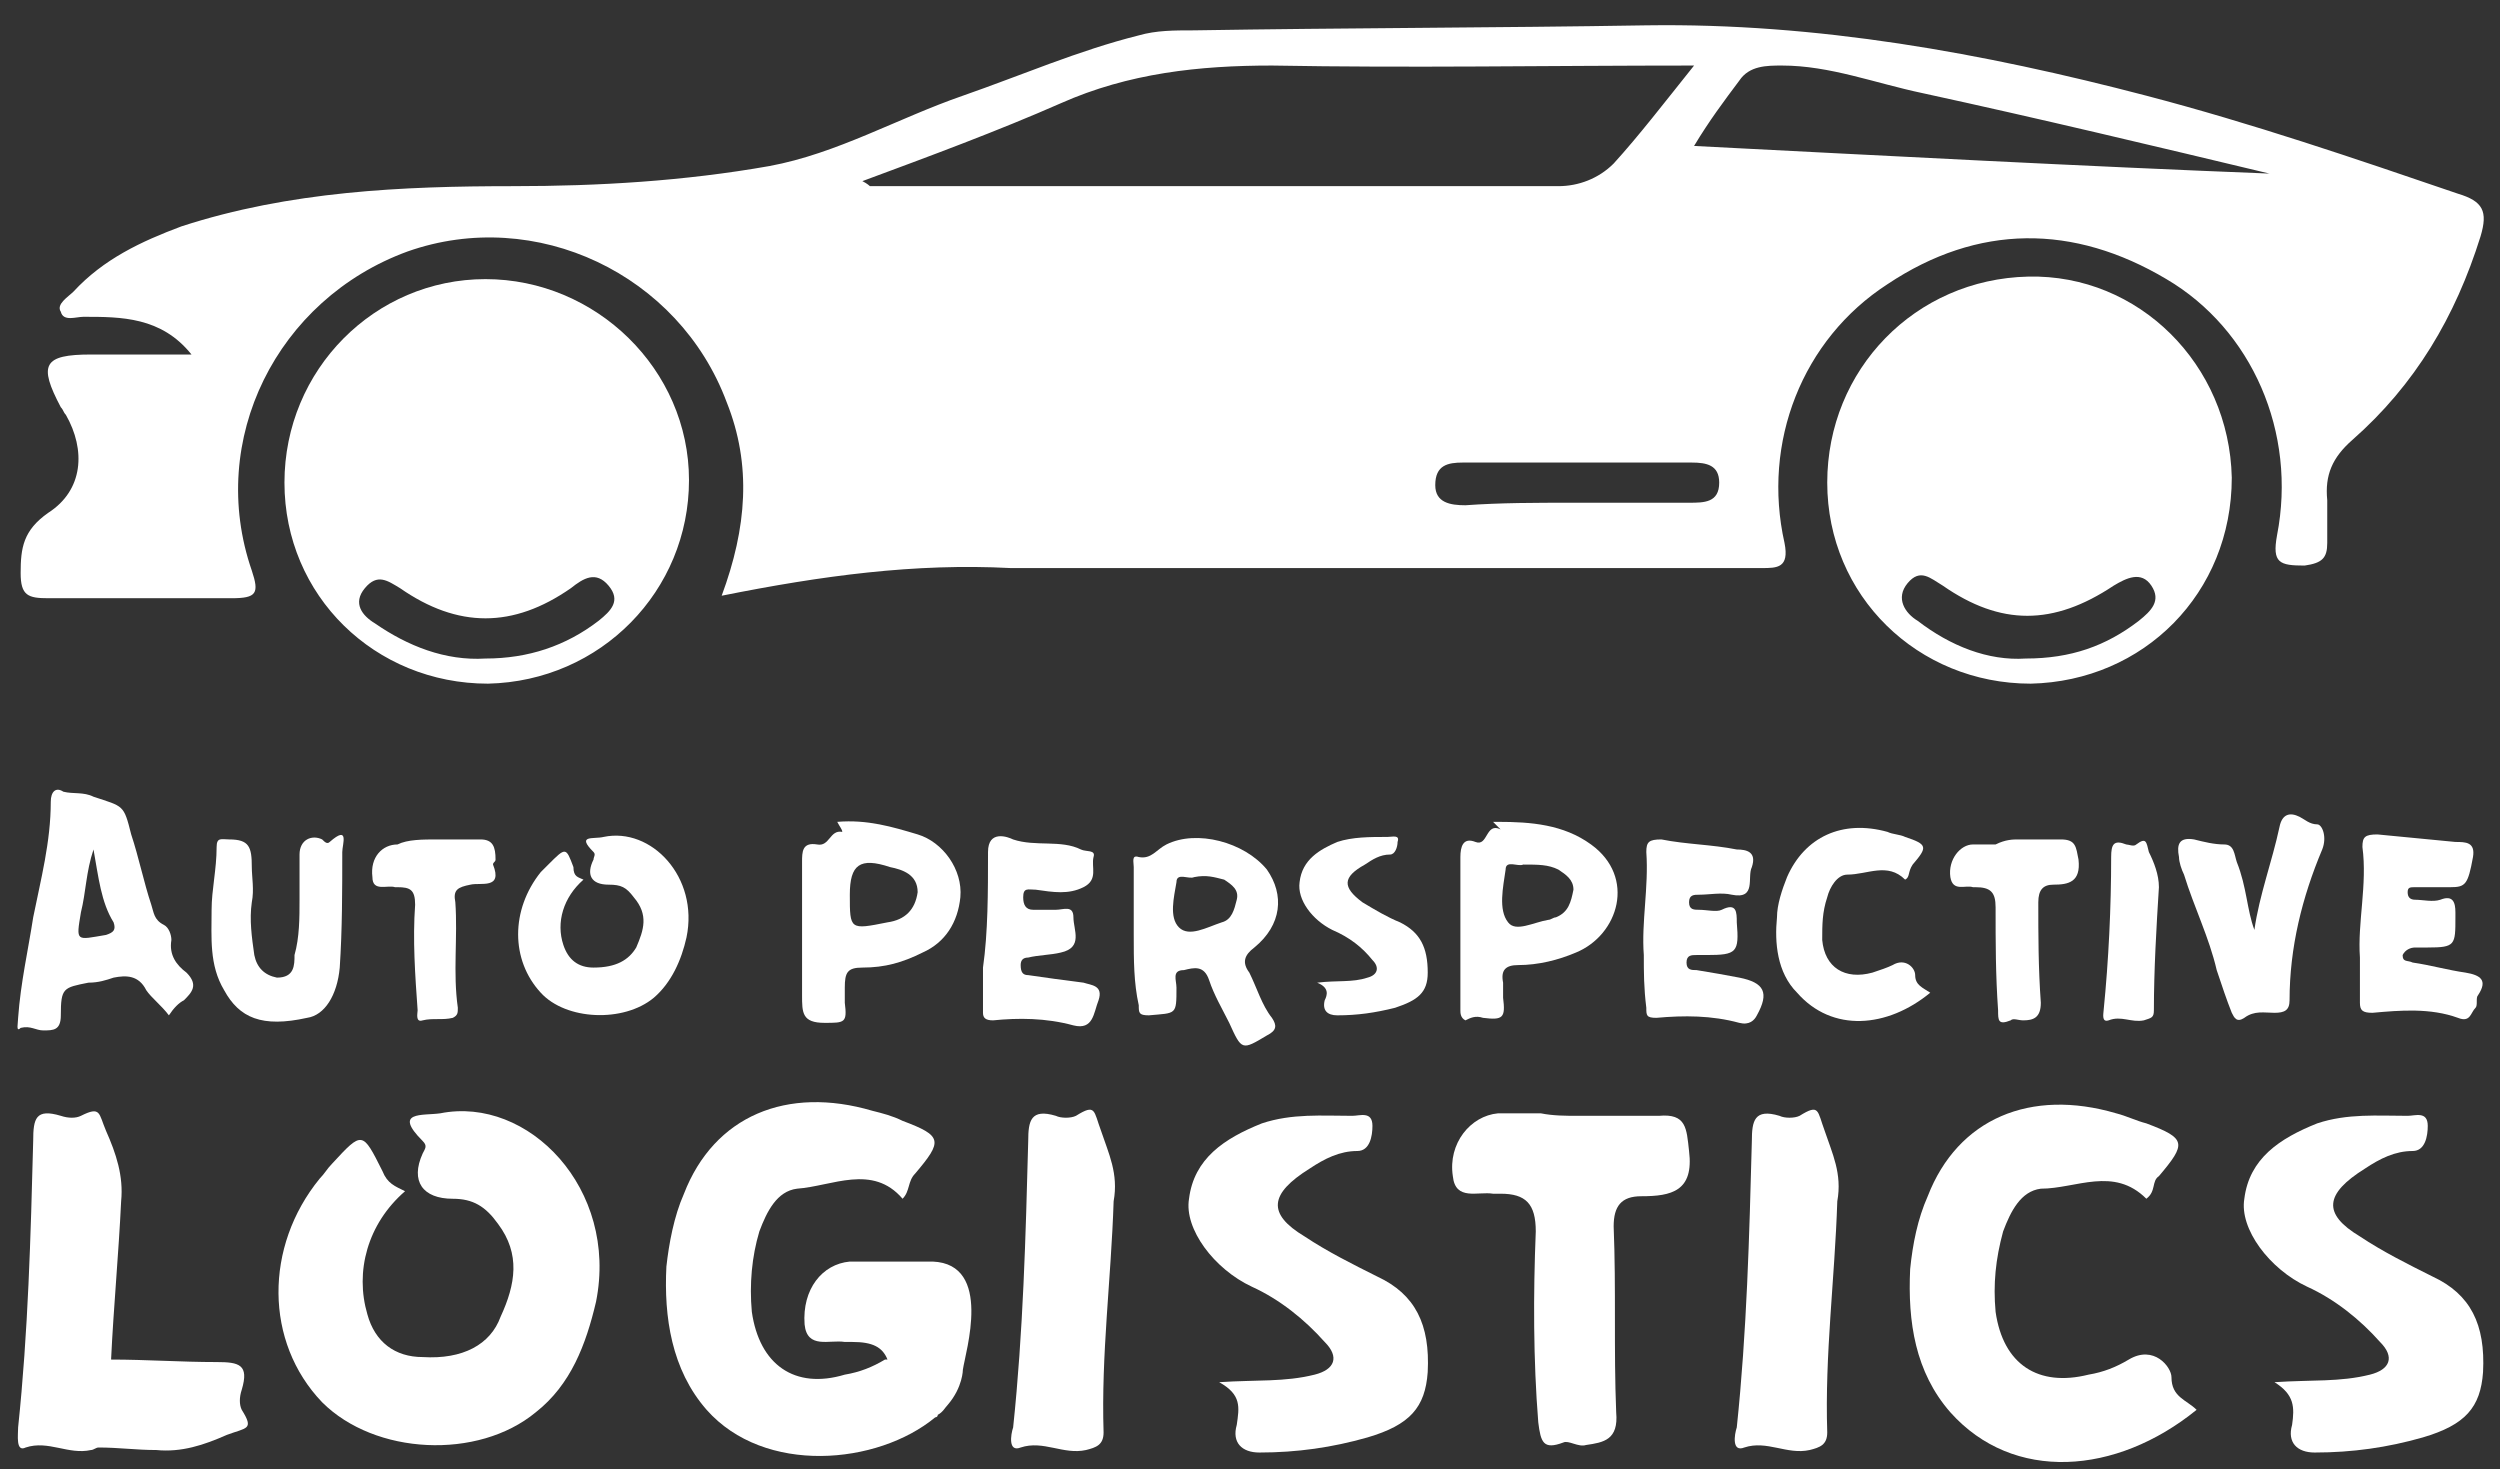 <?xml version="1.0" encoding="UTF-8"?> <svg xmlns="http://www.w3.org/2000/svg" width="97" height="57" viewBox="0 0 97 57" fill="none"><rect x="0" y="0" width="97" height="57" fill="#333333" stroke="none"/><path d="M28.001 23.114C28.976 20.482 29.171 18.044 28.196 15.607C26.343 10.635 20.786 8.003 15.814 9.757C10.745 11.61 8.015 17.069 9.77 22.139C10.062 23.016 9.965 23.211 8.99 23.211C6.65 23.211 4.213 23.211 1.873 23.211C1.093 23.211 0.801 23.114 0.801 22.236C0.801 21.261 0.898 20.579 1.873 19.896C3.238 19.019 3.335 17.459 2.555 16.094C2.458 15.997 2.458 15.899 2.36 15.802C1.483 14.145 1.678 13.755 3.53 13.755C4.798 13.755 6.065 13.755 7.43 13.755C6.26 12.292 4.7 12.292 3.238 12.292C2.945 12.292 2.458 12.487 2.36 12.097C2.165 11.805 2.653 11.512 2.848 11.317C4.018 10.05 5.48 9.367 7.04 8.783C11.232 7.418 15.619 7.223 19.909 7.223C23.224 7.223 26.538 7.028 29.853 6.443C32.485 5.955 34.825 4.59 37.36 3.713C39.602 2.933 41.844 1.958 44.184 1.373C44.867 1.178 45.549 1.178 46.329 1.178C52.178 1.081 58.028 1.081 63.877 0.983C70.507 0.886 76.941 2.056 83.278 3.713C87.373 4.785 91.37 6.15 95.367 7.515C96.342 7.808 96.537 8.198 96.245 9.172C95.27 12.292 93.71 14.925 91.272 17.069C90.493 17.752 90.2 18.434 90.297 19.409C90.297 19.994 90.297 20.579 90.297 21.066C90.297 21.651 90.103 21.846 89.42 21.944C88.445 21.944 88.153 21.846 88.348 20.774C89.128 16.777 87.373 12.78 84.058 10.83C80.451 8.685 76.746 8.685 73.237 11.025C69.922 13.17 68.362 17.167 69.239 21.066C69.434 22.041 68.947 22.041 68.362 22.041C62.415 22.041 56.468 22.041 50.424 22.041C46.719 22.041 42.917 22.041 39.212 22.041C35.507 21.846 31.9 22.334 28.001 23.114ZM65.73 2.543C59.978 2.543 54.713 2.641 49.351 2.543C46.524 2.543 43.794 2.836 41.162 4.005C38.725 5.078 36.092 6.053 33.46 7.028C33.655 7.125 33.753 7.223 33.753 7.223C42.624 7.223 51.496 7.223 60.465 7.223C61.245 7.223 62.025 6.93 62.61 6.345C63.585 5.273 64.56 4.005 65.73 2.543ZM65.73 5.663C73.334 6.053 80.646 6.443 88.055 6.735C83.571 5.663 79.086 4.59 74.601 3.615C72.749 3.226 70.994 2.543 69.142 2.543C68.557 2.543 67.874 2.543 67.485 3.128C66.9 3.908 66.315 4.688 65.73 5.663ZM61.05 19.506C62.513 19.506 64.072 19.506 65.535 19.506C66.12 19.506 66.705 19.506 66.705 18.727C66.705 18.044 66.217 17.947 65.632 17.947C62.708 17.947 59.685 17.947 56.761 17.947C56.176 17.947 55.688 18.044 55.688 18.824C55.688 19.506 56.273 19.604 56.858 19.604C58.223 19.506 59.588 19.506 61.05 19.506Z" fill="white"></path><path d="M78.793 26.526C74.406 26.526 70.897 23.113 70.897 18.726C70.897 14.339 74.309 10.829 78.696 10.732C82.986 10.634 86.495 14.144 86.593 18.531C86.593 23.016 83.181 26.428 78.793 26.526ZM78.599 25.551C80.353 25.551 81.718 25.063 82.986 24.088C83.473 23.698 83.863 23.308 83.473 22.723C83.083 22.138 82.498 22.431 82.011 22.723C79.671 24.283 77.624 24.283 75.381 22.723C74.894 22.431 74.504 22.041 74.016 22.626C73.529 23.211 73.919 23.796 74.406 24.088C75.674 25.063 77.136 25.648 78.599 25.551Z" fill="white"></path><path d="M18.934 26.526C14.547 26.526 11.037 23.113 11.037 18.726C11.037 14.339 14.547 10.83 18.836 10.83C23.126 10.83 26.733 14.339 26.733 18.629C26.733 22.919 23.321 26.428 18.934 26.526ZM18.836 25.551C20.494 25.551 21.956 25.063 23.224 24.088C23.711 23.698 24.101 23.308 23.613 22.724C23.126 22.139 22.639 22.431 22.151 22.821C19.909 24.381 17.764 24.381 15.522 22.821C15.034 22.529 14.644 22.236 14.157 22.821C13.669 23.406 14.059 23.893 14.547 24.186C15.814 25.063 17.276 25.648 18.836 25.551Z" fill="white"></path><path d="M6.553 39.395C6.26 39.005 5.87 38.712 5.675 38.42C5.383 37.835 4.895 37.835 4.408 37.932C4.115 38.03 3.823 38.127 3.433 38.127C2.458 38.322 2.36 38.322 2.36 39.395C2.36 39.98 2.068 39.98 1.678 39.98C1.386 39.98 1.191 39.785 0.801 39.882C0.606 40.077 0.703 39.687 0.703 39.492C0.801 38.127 1.093 36.86 1.288 35.593C1.581 34.13 1.97 32.668 1.97 31.108C1.97 30.718 2.165 30.523 2.458 30.718C2.848 30.816 3.238 30.718 3.628 30.913C4.798 31.303 4.798 31.206 5.09 32.375C5.383 33.253 5.578 34.228 5.87 35.105C5.968 35.398 5.968 35.69 6.358 35.885C6.553 35.983 6.65 36.275 6.65 36.47C6.553 37.055 6.845 37.445 7.235 37.737C7.722 38.225 7.43 38.517 7.138 38.81C6.943 38.907 6.748 39.102 6.553 39.395ZM3.628 32.96C3.335 33.838 3.335 34.618 3.14 35.398C2.945 36.568 2.945 36.47 4.115 36.275C4.408 36.178 4.505 36.08 4.408 35.788C3.92 35.008 3.823 34.033 3.628 32.96Z" fill="white"></path><path d="M32.485 31.888C33.655 31.79 34.63 32.083 35.605 32.375C36.58 32.668 37.36 33.74 37.262 34.812C37.165 35.787 36.677 36.567 35.8 36.957C35.02 37.347 34.338 37.542 33.46 37.542C32.875 37.542 32.778 37.737 32.778 38.322C32.778 38.517 32.778 38.712 32.778 38.907C32.875 39.687 32.778 39.687 31.998 39.687C31.12 39.687 31.12 39.297 31.12 38.615C31.12 36.86 31.12 35.203 31.12 33.448C31.12 33.058 31.12 32.668 31.705 32.765C32.193 32.863 32.193 32.18 32.68 32.278C32.68 32.18 32.583 32.083 32.485 31.888ZM32.973 34.715C32.973 36.08 32.973 36.08 34.435 35.787C35.117 35.69 35.508 35.3 35.605 34.617C35.605 33.935 35.02 33.74 34.533 33.643C33.363 33.253 32.973 33.545 32.973 34.715Z" fill="white"></path><path d="M43.989 36.275C43.989 35.398 43.989 34.52 43.989 33.643C43.989 33.448 43.892 33.155 44.184 33.253C44.672 33.35 44.867 32.96 45.257 32.765C46.426 32.18 48.279 32.668 49.156 33.74C49.839 34.715 49.741 35.885 48.669 36.763C48.279 37.055 48.181 37.347 48.474 37.737C48.766 38.322 48.961 39.005 49.351 39.492C49.546 39.785 49.546 39.98 49.156 40.175C48.181 40.76 48.181 40.76 47.694 39.687C47.401 39.102 47.109 38.615 46.914 38.03C46.719 37.445 46.329 37.542 45.939 37.64C45.452 37.64 45.647 38.03 45.647 38.322C45.647 39.395 45.647 39.297 44.574 39.395C44.184 39.395 44.184 39.297 44.184 39.005C43.989 38.127 43.989 37.25 43.989 36.275ZM46.329 34.033C46.134 34.13 45.647 33.838 45.647 34.228C45.549 34.813 45.354 35.593 45.744 35.983C46.134 36.373 46.816 35.983 47.401 35.788C47.791 35.69 47.889 35.3 47.986 34.91C48.084 34.52 47.791 34.325 47.499 34.13C47.109 34.033 46.816 33.935 46.329 34.033Z" fill="white"></path><path d="M22.639 34.13C21.859 34.813 21.566 35.788 21.859 36.665C22.054 37.25 22.444 37.542 23.029 37.542C23.906 37.542 24.394 37.25 24.686 36.762C24.979 36.08 25.174 35.495 24.589 34.813C24.296 34.423 24.101 34.325 23.614 34.325C22.931 34.325 22.736 33.935 23.029 33.35C23.029 33.253 23.126 33.155 23.029 33.058C22.346 32.375 23.029 32.57 23.419 32.473C25.271 32.083 27.123 34.033 26.636 36.372C26.441 37.25 26.051 38.127 25.369 38.712C24.199 39.687 21.956 39.59 20.981 38.517C19.811 37.25 19.811 35.3 20.981 33.838C21.079 33.74 21.176 33.643 21.274 33.545C21.956 32.863 21.956 32.863 22.249 33.643C22.249 34.033 22.444 34.033 22.639 34.13Z" fill="white"></path><path d="M58.223 32.181C58.126 32.083 58.028 31.986 57.931 31.888C58.028 31.888 58.126 31.888 58.126 31.888C59.393 31.888 60.66 31.986 61.733 32.766C63.487 34.033 62.805 36.275 61.148 36.958C60.465 37.25 59.685 37.445 58.905 37.445C58.418 37.445 58.223 37.64 58.32 38.128C58.32 38.323 58.32 38.518 58.32 38.713C58.418 39.492 58.32 39.59 57.541 39.492C57.248 39.395 57.053 39.492 56.858 39.59C56.663 39.492 56.663 39.297 56.663 39.2C56.663 37.25 56.663 35.203 56.663 33.253C56.663 32.863 56.761 32.473 57.248 32.668C57.736 32.863 57.638 31.888 58.223 32.181ZM59.1 33.545C58.905 33.643 58.418 33.351 58.418 33.74C58.32 34.423 58.126 35.3 58.515 35.788C58.808 36.178 59.49 35.788 60.075 35.69C60.173 35.69 60.27 35.593 60.368 35.593C60.855 35.398 60.953 35.008 61.05 34.52C61.05 34.13 60.758 33.935 60.465 33.74C60.075 33.545 59.685 33.545 59.1 33.545Z" fill="white"></path><path d="M91.565 37.153C91.468 35.788 91.858 34.325 91.662 32.863C91.662 32.473 91.76 32.376 92.247 32.376C93.222 32.473 94.295 32.571 95.27 32.668C95.66 32.668 96.05 32.668 95.952 33.253C95.757 34.325 95.66 34.423 95.075 34.423C94.587 34.423 94.197 34.423 93.71 34.423C93.515 34.423 93.417 34.423 93.417 34.618C93.417 34.813 93.515 34.91 93.71 34.91C94.002 34.91 94.392 35.008 94.685 34.91C95.172 34.715 95.27 35.008 95.27 35.398C95.27 35.495 95.27 35.495 95.27 35.593C95.27 36.665 95.27 36.763 94.197 36.763C94.002 36.763 93.905 36.763 93.71 36.763C93.515 36.763 93.32 36.86 93.222 37.055C93.222 37.347 93.417 37.25 93.612 37.347C94.295 37.445 94.977 37.64 95.66 37.737C96.245 37.835 96.537 38.03 96.147 38.615C96.05 38.712 96.147 39.005 96.05 39.102C95.855 39.297 95.855 39.687 95.367 39.492C94.295 39.102 93.125 39.2 92.052 39.297C91.662 39.297 91.565 39.2 91.565 38.907C91.565 38.322 91.565 37.737 91.565 37.153Z" fill="white"></path><path d="M11.622 34.91C11.622 34.325 11.622 33.74 11.622 33.155C11.622 32.57 12.11 32.375 12.5 32.57C12.597 32.668 12.694 32.765 12.792 32.668C13.572 31.985 13.28 32.765 13.28 33.058C13.28 34.52 13.28 36.08 13.182 37.542C13.085 38.615 12.597 39.395 11.915 39.492C10.16 39.882 9.282 39.492 8.697 38.42C8.112 37.445 8.21 36.373 8.21 35.3C8.21 34.52 8.405 33.74 8.405 32.863C8.405 32.473 8.6 32.57 8.892 32.57C9.672 32.57 9.77 32.863 9.77 33.643C9.77 34.033 9.867 34.52 9.77 35.008C9.672 35.69 9.77 36.373 9.867 37.055C9.965 37.542 10.257 37.835 10.745 37.932C11.427 37.932 11.427 37.445 11.427 37.055C11.622 36.373 11.622 35.593 11.622 34.91Z" fill="white"></path><path d="M63.78 37.055C63.682 35.788 63.975 34.423 63.877 33.058C63.877 32.668 63.975 32.57 64.462 32.57C65.437 32.765 66.412 32.765 67.387 32.96C67.777 32.96 68.167 33.058 67.972 33.643C67.777 34.033 68.167 34.91 67.192 34.715C66.802 34.618 66.315 34.715 65.925 34.715C65.73 34.715 65.535 34.715 65.535 35.008C65.535 35.3 65.73 35.3 65.925 35.3C66.217 35.3 66.607 35.398 66.802 35.3C67.387 35.008 67.387 35.398 67.387 35.788C67.485 36.957 67.387 37.055 66.217 37.055C66.12 37.055 66.022 37.055 65.827 37.055C65.632 37.055 65.437 37.055 65.437 37.347C65.437 37.64 65.632 37.64 65.827 37.64C66.412 37.737 66.997 37.835 67.485 37.932C68.46 38.127 68.654 38.517 68.167 39.395C68.07 39.59 67.875 39.785 67.485 39.687C66.412 39.395 65.34 39.395 64.267 39.492C63.877 39.492 63.877 39.395 63.877 39.102C63.78 38.322 63.78 37.737 63.78 37.055Z" fill="white"></path><path d="M87.47 36.08C87.665 34.715 88.153 33.448 88.445 32.083C88.543 31.595 88.835 31.498 89.225 31.693C89.42 31.79 89.615 31.985 89.907 31.985C90.102 31.985 90.297 32.473 90.102 32.96C89.323 34.812 88.835 36.762 88.835 38.81C88.835 39.2 88.64 39.297 88.25 39.297C87.86 39.297 87.47 39.2 87.08 39.492C86.788 39.687 86.69 39.492 86.593 39.297C86.398 38.81 86.203 38.225 86.008 37.64C85.715 36.372 85.13 35.203 84.74 33.935C84.643 33.74 84.545 33.448 84.545 33.253C84.448 32.765 84.545 32.473 85.13 32.57C85.52 32.668 85.91 32.765 86.3 32.765C86.69 32.765 86.69 33.155 86.788 33.448C87.178 34.422 87.178 35.3 87.47 36.08Z" fill="white"></path><path d="M38.14 37.543C38.335 36.178 38.335 34.618 38.335 33.058C38.335 32.181 39.115 32.473 39.309 32.571C40.187 32.863 41.162 32.571 41.942 32.961C42.137 33.058 42.527 32.961 42.429 33.253C42.332 33.643 42.624 34.13 42.039 34.423C41.454 34.715 40.869 34.618 40.187 34.52C39.895 34.52 39.7 34.423 39.7 34.813C39.7 35.105 39.797 35.3 40.09 35.3C40.382 35.3 40.674 35.3 40.967 35.3C41.259 35.3 41.649 35.105 41.649 35.593C41.649 36.08 42.039 36.763 41.162 36.958C40.772 37.055 40.285 37.055 39.895 37.153C39.7 37.153 39.602 37.25 39.602 37.445C39.602 37.738 39.7 37.835 39.895 37.835C40.577 37.933 41.259 38.03 42.039 38.127C42.332 38.225 42.819 38.225 42.624 38.81C42.429 39.297 42.429 39.98 41.649 39.785C40.577 39.492 39.505 39.492 38.53 39.59C38.237 39.59 38.14 39.492 38.14 39.297C38.14 38.615 38.14 38.127 38.14 37.543Z" fill="white"></path><path d="M73.919 34.13C73.237 33.447 72.457 33.935 71.677 33.935C71.287 33.935 70.994 34.422 70.897 34.812C70.702 35.397 70.702 35.885 70.702 36.47C70.799 37.542 71.579 38.03 72.652 37.737C72.944 37.64 73.237 37.542 73.432 37.445C73.919 37.152 74.309 37.542 74.309 37.835C74.309 38.225 74.602 38.322 74.894 38.517C73.237 39.882 71.092 40.077 69.727 38.517C68.947 37.737 68.85 36.567 68.947 35.592C68.947 35.105 69.142 34.52 69.337 34.032C70.019 32.473 71.482 31.79 73.237 32.278C73.432 32.375 73.724 32.375 73.919 32.473C74.796 32.765 74.796 32.863 74.212 33.545C74.016 33.837 74.114 34.032 73.919 34.13Z" fill="white"></path><path d="M51.106 38.128C51.886 38.03 52.471 38.128 53.056 37.933C53.446 37.835 53.544 37.543 53.251 37.25C52.861 36.763 52.374 36.373 51.691 36.08C50.911 35.69 50.327 34.91 50.424 34.228C50.522 33.35 51.204 32.961 51.886 32.668C52.471 32.473 53.154 32.473 53.836 32.473C54.031 32.473 54.324 32.376 54.226 32.668C54.226 32.863 54.129 33.156 53.934 33.156C53.544 33.156 53.251 33.35 52.959 33.545C52.081 34.033 52.081 34.423 52.861 35.008C53.349 35.3 53.836 35.593 54.324 35.788C55.103 36.178 55.396 36.763 55.396 37.738C55.396 38.518 55.006 38.81 54.129 39.102C53.349 39.297 52.666 39.395 51.886 39.395C51.496 39.395 51.301 39.2 51.399 38.81C51.496 38.615 51.594 38.323 51.106 38.128Z" fill="white"></path><path d="M78.306 32.57C78.891 32.57 79.379 32.57 79.963 32.57C80.549 32.57 80.549 32.863 80.646 33.35C80.743 34.228 80.256 34.325 79.671 34.325C79.281 34.325 79.086 34.52 79.086 35.008C79.086 36.275 79.086 37.542 79.184 38.907C79.184 39.492 78.891 39.59 78.501 39.59C78.306 39.59 78.111 39.492 78.014 39.59C77.526 39.785 77.526 39.59 77.526 39.2C77.429 37.835 77.429 36.568 77.429 35.203C77.429 34.618 77.234 34.423 76.649 34.423H76.551C76.259 34.325 75.771 34.618 75.674 34.033C75.576 33.35 76.064 32.765 76.551 32.765C76.844 32.765 77.136 32.765 77.429 32.765C77.819 32.57 78.111 32.57 78.306 32.57Z" fill="white"></path><path d="M16.984 32.57C17.569 32.57 18.057 32.57 18.642 32.57C19.129 32.57 19.227 32.863 19.227 33.35C19.227 33.448 19.129 33.448 19.129 33.545C19.519 34.52 18.642 34.228 18.252 34.325C17.764 34.423 17.569 34.52 17.667 35.008C17.764 36.373 17.569 37.737 17.764 39.102C17.764 39.297 17.764 39.395 17.569 39.492C17.179 39.59 16.789 39.492 16.399 39.59C16.107 39.687 16.204 39.297 16.204 39.2C16.107 37.835 16.009 36.47 16.107 35.105C16.107 34.52 15.912 34.423 15.424 34.423H15.327C15.034 34.325 14.45 34.618 14.45 34.033C14.352 33.253 14.839 32.765 15.424 32.765C15.814 32.57 16.399 32.57 16.984 32.57Z" fill="white"></path><path d="M83.766 34.423C83.668 35.983 83.571 37.64 83.571 39.2C83.571 39.492 83.473 39.492 83.181 39.59C82.693 39.687 82.303 39.395 81.816 39.59C81.523 39.687 81.621 39.297 81.621 39.2C81.816 37.25 81.913 35.203 81.913 33.253C81.913 32.765 82.011 32.57 82.498 32.765C82.596 32.765 82.791 32.863 82.888 32.765C83.278 32.473 83.278 32.668 83.376 33.058C83.571 33.448 83.766 33.935 83.766 34.423Z" fill="white"></path><path d="M15.716 46.219C14.254 47.487 13.767 49.339 14.254 50.996C14.547 52.069 15.326 52.654 16.399 52.654C17.959 52.751 19.031 52.166 19.421 51.094C20.006 49.827 20.201 48.657 19.324 47.487C18.836 46.804 18.349 46.512 17.569 46.512C16.399 46.512 15.912 45.829 16.399 44.757C16.496 44.562 16.594 44.464 16.399 44.27C15.229 43.1 16.399 43.294 17.081 43.197C20.494 42.515 24.003 46.122 23.126 50.509C22.736 52.166 22.151 53.726 20.786 54.798C18.544 56.651 14.547 56.456 12.499 54.408C10.257 52.069 10.257 48.364 12.402 45.732C12.597 45.537 12.694 45.342 12.889 45.147C14.059 43.88 14.059 43.88 14.839 45.439C15.034 45.927 15.326 46.024 15.716 46.219Z" fill="white"></path><path d="M83.278 46.511C82.011 45.244 80.549 46.121 79.184 46.121C78.404 46.219 78.014 46.999 77.721 47.779C77.429 48.851 77.331 49.826 77.429 50.898C77.721 52.946 79.086 53.823 81.036 53.336C81.621 53.238 82.108 53.043 82.596 52.751C83.571 52.166 84.253 53.043 84.253 53.433C84.253 54.213 84.838 54.311 85.228 54.701C82.108 57.236 78.111 57.528 75.674 54.798C74.309 53.238 74.017 51.288 74.114 49.241C74.212 48.266 74.406 47.291 74.796 46.414C75.966 43.392 78.794 42.222 82.108 43.197C82.498 43.294 82.888 43.489 83.278 43.587C84.838 44.172 84.838 44.367 83.766 45.634C83.473 45.829 83.668 46.219 83.278 46.511Z" fill="white"></path><path d="M47.304 53.629C48.766 53.531 49.839 53.629 51.008 53.336C51.788 53.141 51.983 52.654 51.398 52.069C50.618 51.191 49.644 50.411 48.571 49.924C47.109 49.241 45.939 47.681 46.134 46.512C46.329 44.952 47.499 44.172 48.961 43.587C50.131 43.197 51.301 43.294 52.471 43.294C52.763 43.294 53.251 43.099 53.251 43.684C53.251 44.074 53.153 44.659 52.666 44.659C51.983 44.659 51.398 44.952 50.813 45.342C49.254 46.317 49.156 47.096 50.618 47.974C51.496 48.559 52.471 49.046 53.446 49.534C54.908 50.216 55.493 51.386 55.395 53.239C55.298 54.603 54.713 55.286 53.056 55.773C51.691 56.163 50.326 56.358 48.864 56.358C48.181 56.358 47.791 55.968 47.986 55.286C48.084 54.603 48.181 54.116 47.304 53.629Z" fill="white"></path><path d="M88.25 53.629C89.713 53.531 90.785 53.629 91.955 53.336C92.735 53.141 92.93 52.654 92.345 52.069C91.565 51.191 90.59 50.411 89.518 49.924C88.055 49.241 86.885 47.681 87.08 46.512C87.275 44.952 88.445 44.172 89.908 43.587C91.078 43.197 92.247 43.294 93.417 43.294C93.71 43.294 94.197 43.099 94.197 43.684C94.197 44.074 94.1 44.659 93.612 44.659C92.93 44.659 92.345 44.952 91.76 45.342C90.2 46.317 90.103 47.096 91.565 47.974C92.442 48.559 93.417 49.046 94.392 49.534C95.855 50.216 96.439 51.386 96.342 53.239C96.245 54.603 95.66 55.286 94.002 55.773C92.637 56.163 91.272 56.358 89.81 56.358C89.128 56.358 88.738 55.968 88.933 55.286C89.03 54.603 89.03 54.116 88.25 53.629Z" fill="white"></path><path d="M61.245 43.294C62.318 43.294 63.292 43.294 64.365 43.294C65.437 43.197 65.437 43.782 65.535 44.659C65.73 46.219 64.852 46.414 63.682 46.414C62.903 46.414 62.61 46.804 62.61 47.584C62.708 50.021 62.61 52.361 62.708 54.798C62.805 55.871 62.22 55.968 61.538 56.066C61.245 56.163 60.855 55.871 60.66 55.968C59.88 56.261 59.783 55.968 59.685 55.188C59.49 52.751 59.49 50.216 59.588 47.779C59.588 46.706 59.198 46.316 58.223 46.316C58.125 46.316 58.028 46.316 57.93 46.316C57.346 46.219 56.468 46.609 56.37 45.634C56.176 44.367 57.053 43.294 58.125 43.197C58.71 43.197 59.198 43.197 59.783 43.197C60.27 43.294 60.758 43.294 61.245 43.294Z" fill="white"></path><path d="M71.287 46.609C71.189 49.631 70.799 52.556 70.897 55.578C70.897 56.066 70.604 56.163 70.214 56.261C69.337 56.456 68.557 55.871 67.679 56.163C67.192 56.358 67.29 55.676 67.387 55.383C67.777 51.679 67.874 47.974 67.972 44.269C67.972 43.489 68.069 43.002 69.044 43.294C69.239 43.392 69.629 43.392 69.824 43.294C70.604 42.807 70.507 43.099 70.799 43.879C71.092 44.757 71.482 45.537 71.287 46.609Z" fill="white"></path><path d="M43.209 46.609C43.112 49.631 42.722 52.556 42.819 55.578C42.819 56.066 42.527 56.163 42.137 56.261C41.259 56.456 40.48 55.871 39.602 56.163C39.115 56.358 39.212 55.676 39.31 55.383C39.7 51.679 39.797 47.974 39.895 44.269C39.895 43.489 39.992 43.002 40.967 43.294C41.162 43.392 41.552 43.392 41.747 43.294C42.527 42.807 42.429 43.099 42.722 43.879C43.014 44.757 43.404 45.537 43.209 46.609Z" fill="white"></path><path d="M9.38 54.701C9.282 54.506 9.282 54.213 9.38 53.921C9.672 52.946 9.282 52.848 8.405 52.848C7.04 52.848 5.675 52.751 4.31 52.751C4.408 50.704 4.603 48.656 4.7 46.609C4.798 45.634 4.505 44.757 4.115 43.879C3.823 43.197 3.92 42.904 3.14 43.294C2.946 43.392 2.653 43.392 2.361 43.294C1.386 43.002 1.288 43.392 1.288 44.269C1.191 47.974 1.093 51.678 0.703 55.383C0.703 55.676 0.606 56.358 0.996 56.163C1.873 55.871 2.653 56.456 3.53 56.261C3.628 56.261 3.725 56.163 3.823 56.163C4.603 56.163 5.285 56.261 6.065 56.261C7.04 56.358 7.918 56.066 8.795 55.676C9.575 55.383 9.867 55.481 9.38 54.701Z" fill="white"></path><path d="M36.19 48.949C35.702 48.949 35.117 48.949 34.63 48.949C34.045 48.949 33.558 48.949 32.973 48.949C31.9 49.046 31.12 50.021 31.218 51.386C31.315 52.361 32.193 51.971 32.778 52.068C32.875 52.068 32.973 52.068 33.07 52.068C33.85 52.068 34.24 52.263 34.435 52.751C34.435 52.751 34.435 52.751 34.337 52.751C33.85 53.043 33.363 53.238 32.778 53.336C30.828 53.921 29.463 52.946 29.171 50.898C29.073 49.826 29.171 48.754 29.463 47.779C29.755 46.999 30.145 46.219 30.925 46.121C32.29 46.024 33.85 45.146 35.02 46.511C35.312 46.219 35.215 45.829 35.507 45.536C36.58 44.269 36.58 44.074 35.02 43.489C34.63 43.294 34.24 43.197 33.85 43.099C30.535 42.124 27.708 43.294 26.538 46.316C26.148 47.194 25.953 48.266 25.856 49.144C25.758 51.093 26.051 53.141 27.416 54.7C29.658 57.235 34.045 56.845 36.287 54.993C36.287 54.993 36.385 54.993 36.385 54.895C36.58 54.798 36.677 54.603 36.775 54.505C37.36 53.823 37.36 53.141 37.36 53.141C37.457 52.458 38.53 49.046 36.19 48.949Z" fill="white"></path></svg> 